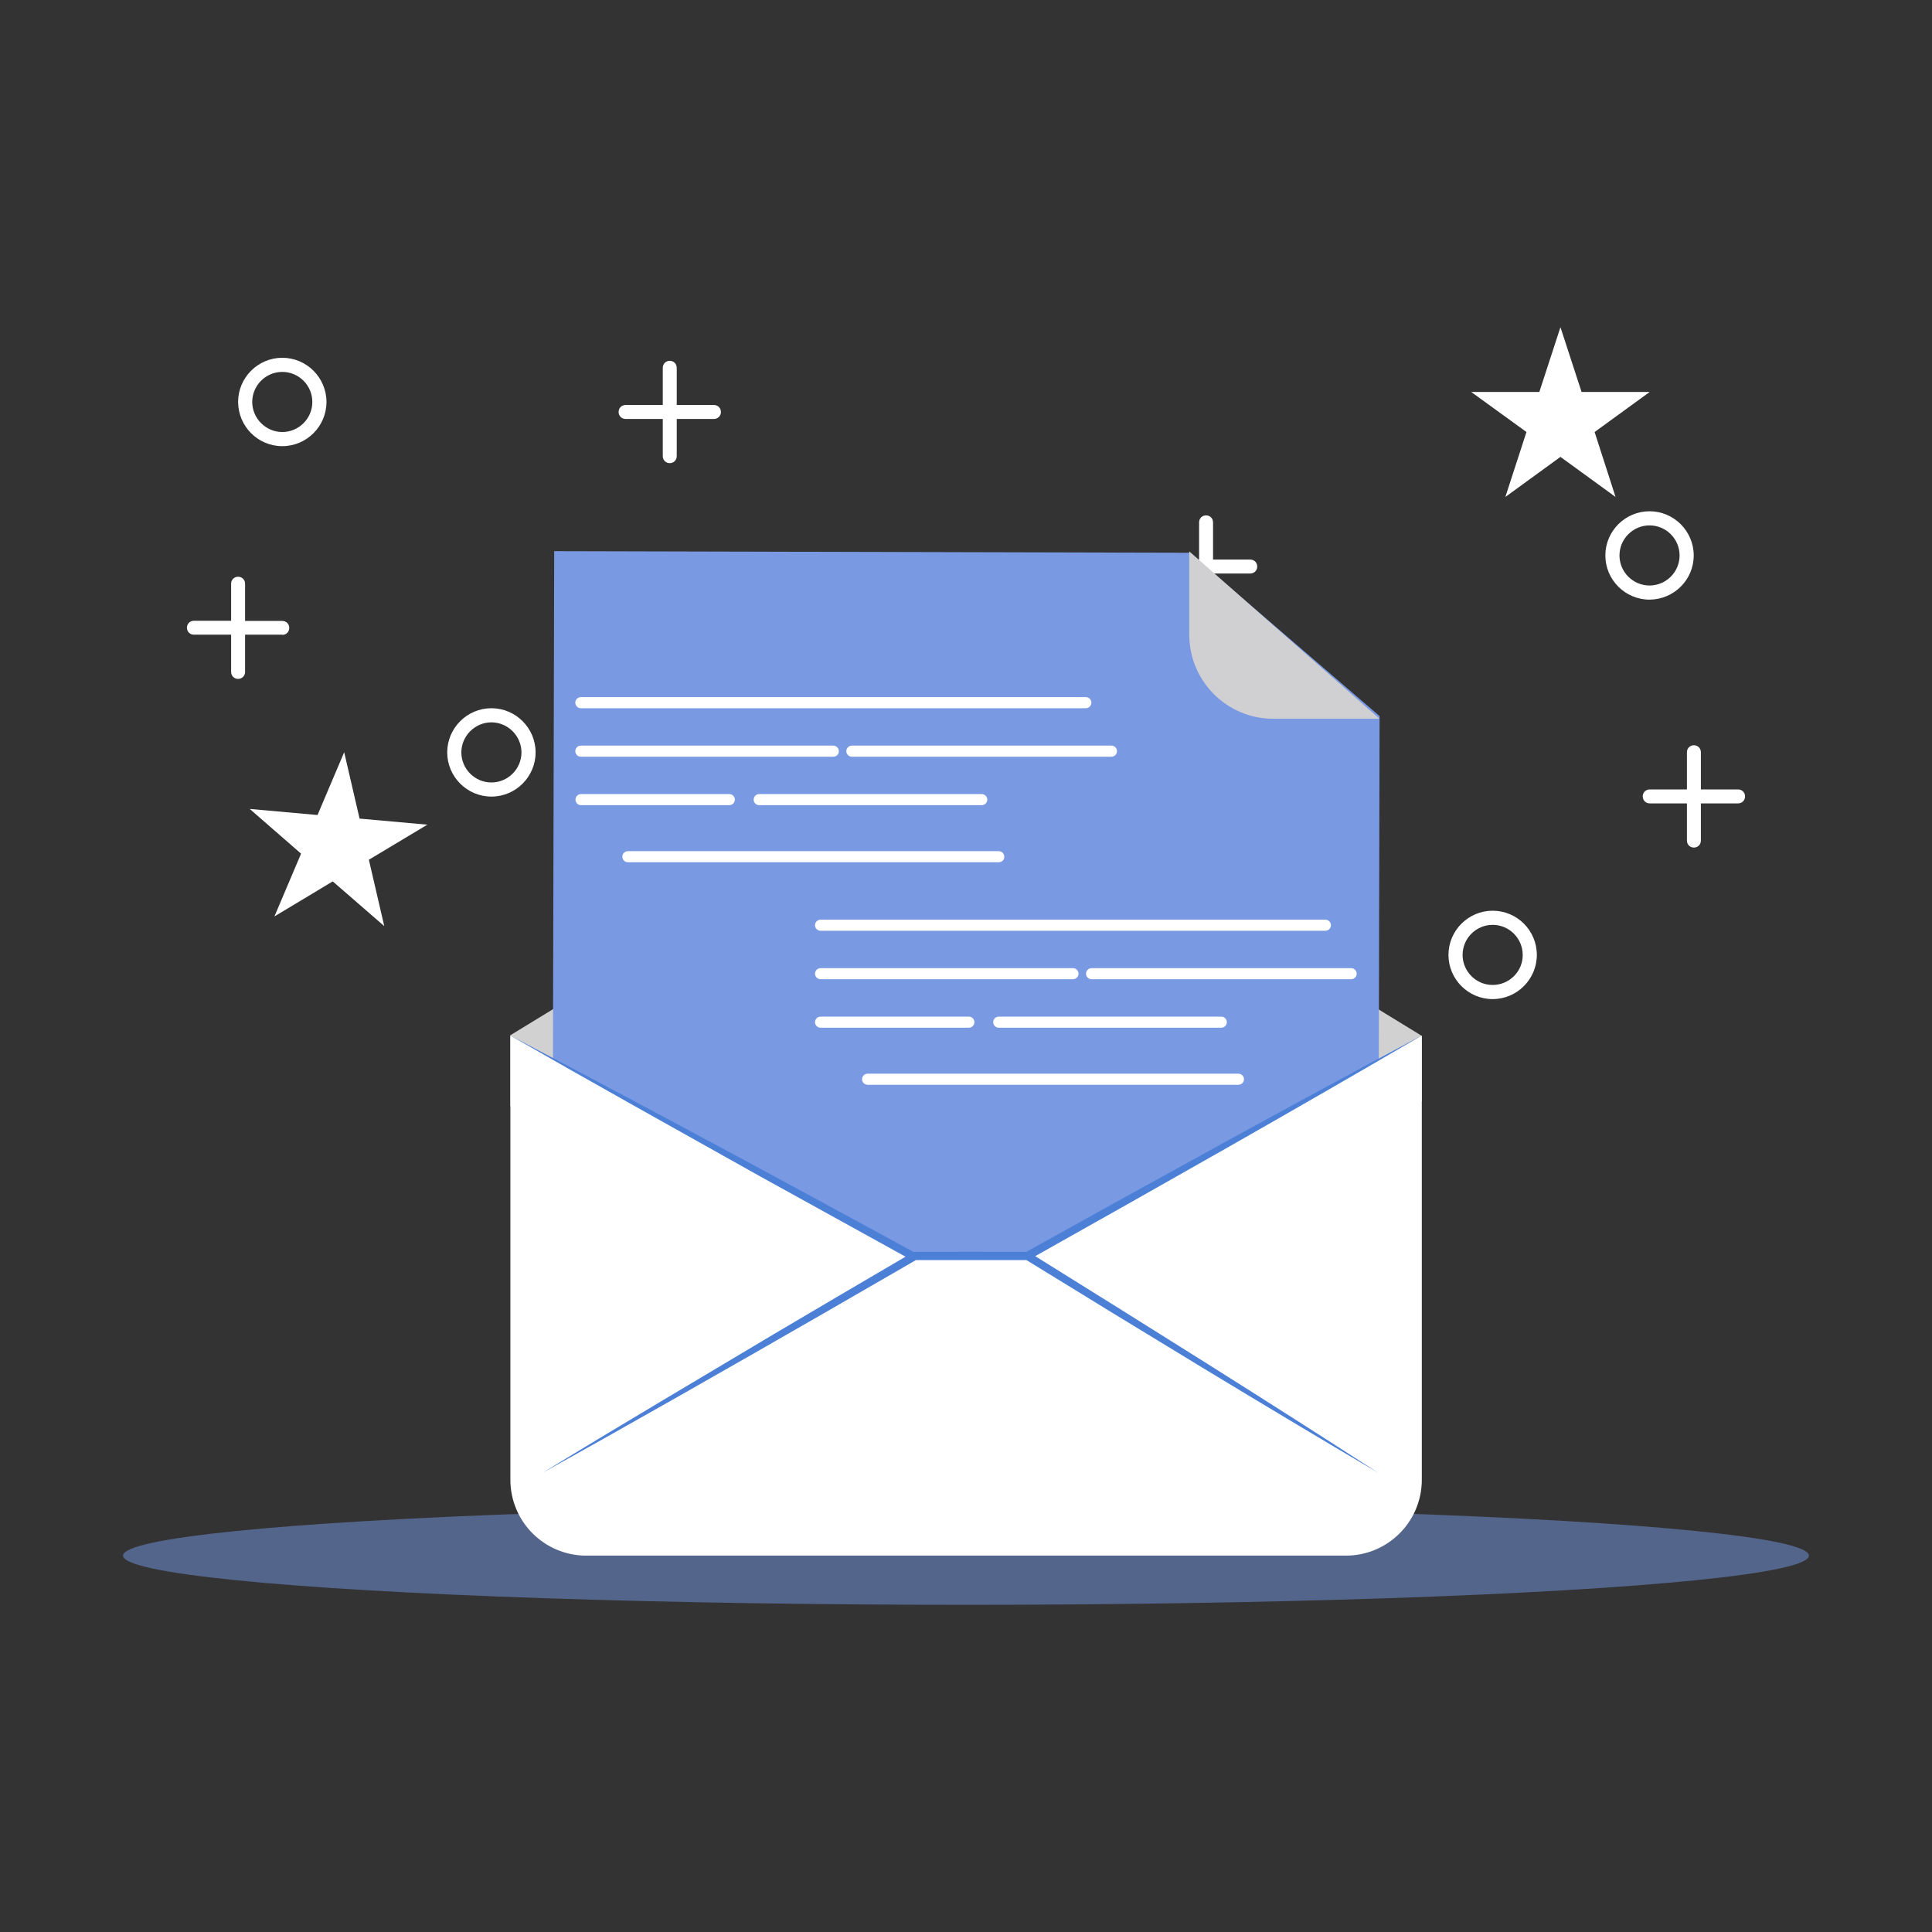 <?xml version="1.0" encoding="UTF-8"?><svg xmlns="http://www.w3.org/2000/svg" height="1080" viewBox="0 0 1080 1080" width="1080"><rect x="0" y="0" width="1080" height="1080" fill="#333333" stroke="none"/><g><ellipse cx="540" cy="869.6" fill="#7799e5" opacity=".5" rx="471.2" ry="27.5"/><g fill="#fff"><path d="M891.4 241.5L922.2 219.1 884.1 219.1 872.3 182.9 860.5 219.1 822.4 219.1 853.3 241.5 841.5 277.8 872.3 255.4 903.1 277.8z"/><path d="M201 457.6L192.4 420.5 177.5 455.6 139.6 452.2 168.3 477.2 153.4 512.3 186 492.7 214.8 517.7 206.2 480.6 238.9 461z"/><path d="M157.8,354.9c2.2,0,3.9-1.7,3.9-3.9s-1.7-3.9-3.9-3.9H137v-20.8c0-2.2-1.7-3.9-3.9-3.9s-3.9,1.7-3.9,3.9V347 h-20.8c-2.2,0-3.9,1.7-3.9,3.9s1.7,3.9,3.9,3.9h20.8v20.8c0,2.2,1.7,3.9,3.9,3.9s3.9-1.7,3.9-3.9v-20.8H157.8z"/><path d="M349.7,234.2h20.8v20.8c0,2.2,1.7,3.9,3.9,3.9s3.9-1.7,3.9-3.9v-20.8h20.8c2.2,0,3.9-1.7,3.9-3.9 s-1.7-3.9-3.9-3.9h-20.8v-20.8c0-2.2-1.7-3.9-3.9-3.9s-3.9,1.7-3.9,3.9v20.8h-20.8c-2.2,0-3.9,1.7-3.9,3.9 S347.5,234.2,349.7,234.2z"/><path d="M971.6,441.3h-20.8v-20.8c0-2.2-1.7-3.9-3.9-3.9c-2.2,0-3.9,1.7-3.9,3.9v20.8h-20.8c-2.2,0-3.9,1.7-3.9,3.9 s1.7,3.9,3.9,3.9H943v20.8c0,2.2,1.7,3.9,3.9,3.9c2.2,0,3.9-1.7,3.9-3.9v-20.8h20.8c2.2,0,3.9-1.7,3.9-3.9 S973.8,441.3,971.6,441.3z"/><path d="M649.5,320.6h20.8v20.8c0,2.2,1.7,3.9,3.9,3.9c2.2,0,3.9-1.7,3.9-3.9v-20.8h20.8c2.2,0,3.9-1.7,3.9-3.9 s-1.7-3.9-3.9-3.9h-20.8V292c0-2.2-1.7-3.9-3.9-3.9c-2.2,0-3.9,1.7-3.9,3.9v20.8h-20.8c-2.2,0-3.9,1.7-3.9,3.9 S647.3,320.6,649.5,320.6z"/><path d="M157.8,249.4c13.6,0,24.7-11.1,24.7-24.7c0-13.6-11.1-24.7-24.7-24.7s-24.7,11.1-24.7,24.7 C133.2,238.4,144.2,249.4,157.8,249.4z M157.8,207.9c9.3,0,16.8,7.6,16.8,16.8c0,9.3-7.6,16.8-16.8,16.8s-16.8-7.6-16.8-16.8 C141,215.5,148.5,207.9,157.8,207.9z"/><path d="M274.7,395.9c-13.6,0-24.7,11.1-24.7,24.7s11.1,24.7,24.7,24.7s24.7-11.1,24.7-24.7S288.3,395.9,274.7,395.9z M274.7,437.4c-9.3,0-16.8-7.6-16.8-16.8s7.6-16.8,16.8-16.8s16.8,7.6,16.8,16.8S284,437.4,274.7,437.4z"/><path d="M834.4,509.1c-13.6,0-24.7,11.1-24.7,24.7c0,13.6,11.1,24.7,24.7,24.7c13.6,0,24.7-11.1,24.7-24.7 C859.1,520.1,848,509.1,834.4,509.1z M834.4,550.6c-9.3,0-16.8-7.6-16.8-16.8c0-9.3,7.6-16.8,16.8-16.8c9.3,0,16.8,7.6,16.8,16.8 C851.3,543,843.7,550.6,834.4,550.6z"/><path d="M946.8,310.5c0-13.6-11.1-24.7-24.7-24.7c-13.6,0-24.7,11.1-24.7,24.7c0,13.6,11.1,24.7,24.7,24.7 C935.8,335.1,946.8,324.1,946.8,310.5z M905.3,310.5c0-9.3,7.6-16.8,16.8-16.8c9.3,0,16.8,7.6,16.8,16.8c0,9.3-7.6,16.8-16.8,16.8 C912.9,327.3,905.3,319.8,905.3,310.5z"/></g><g><g><path d="M794.7,579L571.3,442.2c-19.2-11.8-43.4-11.8-62.6,0L285.3,578.7v39.6l509.5-2.6V579z" fill="#d1d1d1"/></g><g><path d="M309.8 308.1L308.5 835.5 770.2 836.7 771.2 400.3 665 309z" fill="#7a99e3"/></g><g><path d="M285.3,579v248.2c0,23.4,19,42.4,42.4,42.4h424.7c23.4,0,42.4-19,42.4-42.4V579l-220,123.2h-64.6L285.3,579z" fill="#fff"/></g><g><path d="M770.4,823.3c-62.5-40.5-128.2-81.6-191.7-121.1c71.2-40,145.9-82.2,216-123.3 c-72.7,38.8-148.7,80.7-221,120.9c-16.4-0.1-46.8,0-62.5,0l-0.6,0c0,0,0,0,0,0c-5.7-3.1-55.7-30.3-55.7-30.3 c-53.7-29.1-115.6-62.3-169.6-90.6c42.8,24.6,96.4,54.5,139.6,78.7c17,9.4,61.1,33.7,81.3,44.9c-19.1,11.2-58.7,34.4-73.8,43.4 c-39.9,23.8-89.6,53.2-129.1,77.4c50.1-27.8,107.4-60.5,157.1-89.1c0,0,50.5-29.2,51.6-29.8c6.3,0,15,0,24.2,0c1.9,0,6.1,0,6.1,0 s3.8,0,5.3,0c9.9,0,19.4,0,26.2,0C638.1,744,705.4,785,770.4,823.3z" fill="#4c80d6"/></g><g><path d="M771.2,401.8h-59.4c-26,0-47-21.1-47-47v-46.6L771.2,401.8z" fill="#d0cfd1"/></g><g><g><path d="M607,395.9H324.7c-1.7,0-3.1-1.4-3.1-3.1s1.4-3.1,3.1-3.1H607c1.7,0,3.1,1.4,3.1,3.1S608.7,395.9,607,395.9 z" fill="#fff"/></g><g><path d="M558.3,482H351c-1.7,0-3.1-1.4-3.1-3.1c0-1.7,1.4-3.1,3.1-3.1h207.3c1.7,0,3.1,1.4,3.1,3.1 C561.5,480.6,560.1,482,558.3,482z" fill="#fff"/></g><g><path d="M407.7,450.1h-82.9c-1.7,0-3.1-1.4-3.1-3.1c0-1.7,1.4-3.1,3.1-3.1h82.9c1.7,0,3.1,1.4,3.1,3.1 C410.8,448.7,409.4,450.1,407.7,450.1z" fill="#fff"/></g><g><path d="M548.8,450.1H424.4c-1.7,0-3.1-1.4-3.1-3.1c0-1.7,1.4-3.1,3.1-3.1h124.4c1.7,0,3.1,1.4,3.1,3.1 C551.9,448.7,550.5,450.1,548.8,450.1z" fill="#fff"/></g><g><path d="M621.3,423H476.2c-1.7,0-3.1-1.4-3.1-3.1c0-1.7,1.4-3.1,3.1-3.1h145.1c1.7,0,3.1,1.4,3.1,3.1 C624.4,421.6,623,423,621.3,423z" fill="#fff"/></g><g><path d="M465.9,423H324.7c-1.7,0-3.1-1.4-3.1-3.1c0-1.7,1.4-3.1,3.1-3.1h141.1c1.7,0,3.1,1.4,3.1,3.1 C469,421.6,467.6,423,465.9,423z" fill="#fff"/></g><g><path d="M740.9,520.3H458.7c-1.7,0-3.1-1.4-3.1-3.1c0-1.7,1.4-3.1,3.1-3.1h282.2c1.7,0,3.1,1.4,3.1,3.1 C744,518.9,742.6,520.3,740.9,520.3z" fill="#fff"/></g><g><path d="M692.3,606.4H485c-1.7,0-3.1-1.4-3.1-3.1s1.4-3.1,3.1-3.1h207.3c1.7,0,3.1,1.4,3.1,3.1 S694,606.4,692.3,606.4z" fill="#fff"/></g><g><path d="M541.6,574.5h-82.9c-1.7,0-3.1-1.4-3.1-3.1s1.4-3.1,3.1-3.1h82.9c1.7,0,3.1,1.4,3.1,3.1 S543.3,574.5,541.6,574.5z" fill="#fff"/></g><g><path d="M682.7,574.5H558.3c-1.7,0-3.1-1.4-3.1-3.1s1.4-3.1,3.1-3.1h124.4c1.7,0,3.1,1.4,3.1,3.1 S684.4,574.5,682.7,574.5z" fill="#fff"/></g><g><path d="M755.3,547.4H610.2c-1.7,0-3.1-1.4-3.1-3.1s1.4-3.1,3.1-3.1h145.1c1.7,0,3.1,1.4,3.1,3.1 S757,547.4,755.3,547.4z" fill="#fff"/></g><g><path d="M599.8,547.4H458.7c-1.7,0-3.1-1.4-3.1-3.1s1.4-3.1,3.1-3.1h141.1c1.7,0,3.1,1.4,3.1,3.1 S601.5,547.4,599.8,547.4z" fill="#fff"/></g></g></g></g></svg>